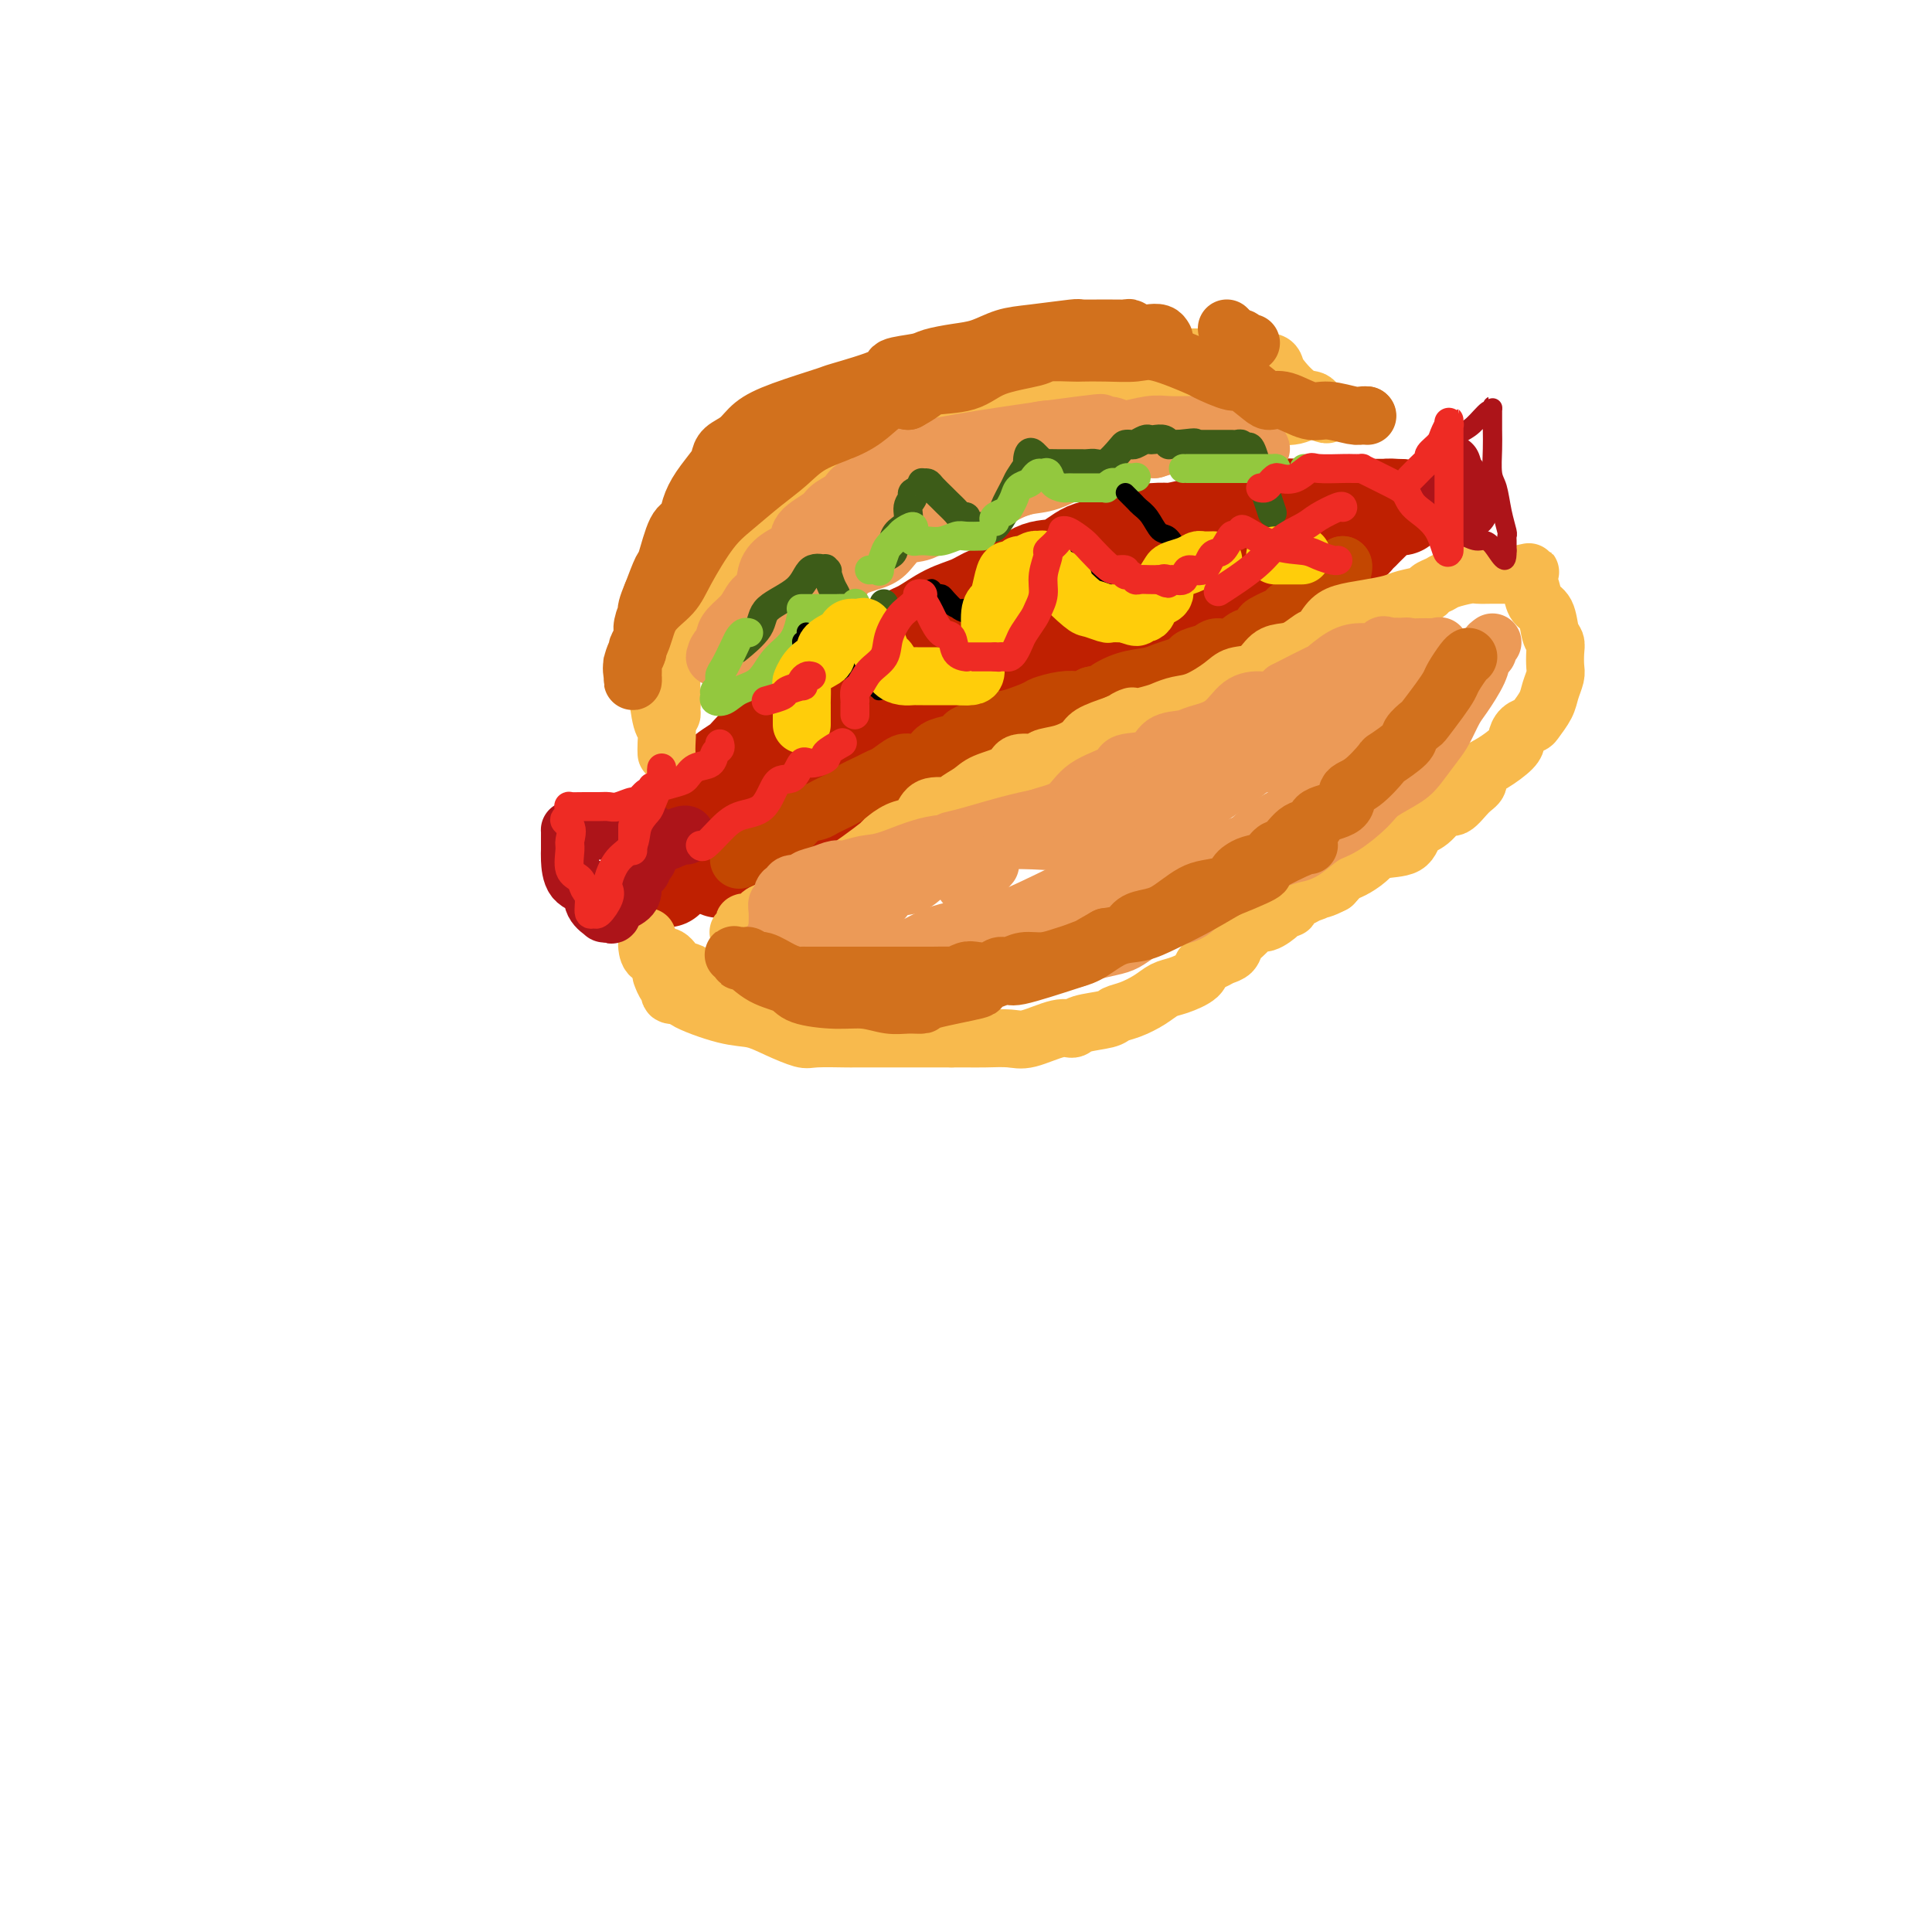 <svg viewBox='0 0 400 400' version='1.1' xmlns='http://www.w3.org/2000/svg' xmlns:xlink='http://www.w3.org/1999/xlink'><g fill='none' stroke='rgb(191,32,1)' stroke-width='20' stroke-linecap='round' stroke-linejoin='round'><path d='M138,182c0.001,-0.298 0.002,-0.596 0,-1c-0.002,-0.404 -0.008,-0.915 0,-1c0.008,-0.085 0.030,0.254 0,0c-0.030,-0.254 -0.112,-1.101 0,-2c0.112,-0.899 0.417,-1.849 1,-3c0.583,-1.151 1.442,-2.503 2,-3c0.558,-0.497 0.814,-0.139 1,-1c0.186,-0.861 0.301,-2.941 1,-4c0.699,-1.059 1.982,-1.097 3,-2c1.018,-0.903 1.772,-2.671 3,-4c1.228,-1.329 2.929,-2.221 4,-3c1.071,-0.779 1.514,-1.447 3,-3c1.486,-1.553 4.017,-3.991 5,-5c0.983,-1.009 0.417,-0.590 1,-1c0.583,-0.410 2.316,-1.651 4,-3c1.684,-1.349 3.320,-2.808 5,-4c1.680,-1.192 3.403,-2.119 5,-3c1.597,-0.881 3.067,-1.716 5,-3c1.933,-1.284 4.329,-3.016 6,-4c1.671,-0.984 2.616,-1.221 4,-2c1.384,-0.779 3.205,-2.101 5,-3c1.795,-0.899 3.564,-1.377 5,-2c1.436,-0.623 2.540,-1.393 4,-2c1.460,-0.607 3.278,-1.051 5,-2c1.722,-0.949 3.349,-2.405 5,-3c1.651,-0.595 3.326,-0.331 5,-1c1.674,-0.669 3.346,-2.270 5,-3c1.654,-0.730 3.289,-0.587 5,-1c1.711,-0.413 3.499,-1.380 5,-2c1.501,-0.620 2.715,-0.891 4,-1c1.285,-0.109 2.643,-0.054 4,0'/><path d='M243,110c5.447,-1.416 5.063,-0.958 6,-1c0.937,-0.042 3.193,-0.586 5,-1c1.807,-0.414 3.163,-0.699 4,-1c0.837,-0.301 1.155,-0.616 2,-1c0.845,-0.384 2.217,-0.835 4,-1c1.783,-0.165 3.977,-0.044 6,0c2.023,0.044 3.876,0.012 6,0c2.124,-0.012 4.521,-0.003 6,0c1.479,0.003 2.041,0.001 3,0c0.959,-0.001 2.317,-0.001 3,0c0.683,0.001 0.692,0.003 1,0c0.308,-0.003 0.914,-0.009 1,0c0.086,0.009 -0.349,0.035 -1,0c-0.651,-0.035 -1.519,-0.129 -2,0c-0.481,0.129 -0.577,0.482 -1,1c-0.423,0.518 -1.174,1.200 -2,2c-0.826,0.800 -1.727,1.716 -2,2c-0.273,0.284 0.082,-0.065 0,0c-0.082,0.065 -0.600,0.544 -1,1c-0.400,0.456 -0.683,0.890 -1,1c-0.317,0.110 -0.669,-0.104 -1,0c-0.331,0.104 -0.641,0.525 -1,1c-0.359,0.475 -0.767,1.002 -1,1c-0.233,-0.002 -0.292,-0.534 -1,0c-0.708,0.534 -2.066,2.133 -3,3c-0.934,0.867 -1.444,1.003 -2,1c-0.556,-0.003 -1.159,-0.144 -2,0c-0.841,0.144 -1.921,0.572 -3,1'/><path d='M266,119c-3.735,2.798 -2.073,2.792 -2,3c0.073,0.208 -1.445,0.629 -3,1c-1.555,0.371 -3.148,0.692 -4,1c-0.852,0.308 -0.963,0.603 -2,1c-1.037,0.397 -2.998,0.894 -4,1c-1.002,0.106 -1.043,-0.180 -2,0c-0.957,0.180 -2.831,0.827 -4,1c-1.169,0.173 -1.633,-0.126 -2,0c-0.367,0.126 -0.635,0.678 -1,1c-0.365,0.322 -0.825,0.415 -2,1c-1.175,0.585 -3.063,1.662 -4,2c-0.937,0.338 -0.923,-0.063 -2,0c-1.077,0.063 -3.243,0.591 -5,1c-1.757,0.409 -3.103,0.700 -4,1c-0.897,0.300 -1.344,0.610 -2,1c-0.656,0.390 -1.522,0.859 -2,1c-0.478,0.141 -0.568,-0.048 -1,0c-0.432,0.048 -1.207,0.332 -2,1c-0.793,0.668 -1.603,1.721 -2,2c-0.397,0.279 -0.382,-0.217 -1,0c-0.618,0.217 -1.871,1.147 -3,2c-1.129,0.853 -2.136,1.629 -3,2c-0.864,0.371 -1.586,0.336 -3,1c-1.414,0.664 -3.520,2.026 -5,3c-1.480,0.974 -2.335,1.561 -3,2c-0.665,0.439 -1.140,0.732 -2,1c-0.860,0.268 -2.106,0.511 -3,1c-0.894,0.489 -1.435,1.224 -2,2c-0.565,0.776 -1.152,1.594 -2,2c-0.848,0.406 -1.957,0.402 -3,1c-1.043,0.598 -2.022,1.799 -3,3'/><path d='M183,158c-5.737,3.316 -2.581,0.607 -2,0c0.581,-0.607 -1.415,0.888 -3,2c-1.585,1.112 -2.761,1.842 -3,2c-0.239,0.158 0.459,-0.256 0,0c-0.459,0.256 -2.075,1.181 -3,2c-0.925,0.819 -1.157,1.533 -2,2c-0.843,0.467 -2.295,0.688 -3,1c-0.705,0.312 -0.662,0.713 -1,1c-0.338,0.287 -1.057,0.458 -2,1c-0.943,0.542 -2.109,1.456 -3,2c-0.891,0.544 -1.508,0.719 -2,1c-0.492,0.281 -0.860,0.668 -1,1c-0.140,0.332 -0.051,0.610 0,1c0.051,0.390 0.063,0.893 0,1c-0.063,0.107 -0.202,-0.183 -1,0c-0.798,0.183 -2.255,0.840 -3,1c-0.745,0.160 -0.778,-0.178 -1,0c-0.222,0.178 -0.634,0.871 -1,1c-0.366,0.129 -0.686,-0.305 -1,0c-0.314,0.305 -0.620,1.350 -1,2c-0.380,0.650 -0.833,0.906 -1,1c-0.167,0.094 -0.048,0.027 0,0c0.048,-0.027 0.024,-0.013 0,0'/></g>
<g fill='none' stroke='rgb(195,71,1)' stroke-width='12' stroke-linecap='round' stroke-linejoin='round'><path d='M153,178c0.103,-0.265 0.206,-0.529 1,-1c0.794,-0.471 2.279,-1.147 4,-2c1.721,-0.853 3.677,-1.882 5,-3c1.323,-1.118 2.011,-2.326 3,-3c0.989,-0.674 2.278,-0.814 3,-1c0.722,-0.186 0.875,-0.417 2,-1c1.125,-0.583 3.220,-1.517 4,-2c0.780,-0.483 0.243,-0.515 1,-1c0.757,-0.485 2.806,-1.422 4,-2c1.194,-0.578 1.531,-0.798 2,-1c0.469,-0.202 1.069,-0.387 2,-1c0.931,-0.613 2.192,-1.656 3,-2c0.808,-0.344 1.162,0.010 2,0c0.838,-0.010 2.160,-0.384 3,-1c0.840,-0.616 1.197,-1.473 2,-2c0.803,-0.527 2.053,-0.724 3,-1c0.947,-0.276 1.590,-0.633 2,-1c0.410,-0.367 0.587,-0.746 1,-1c0.413,-0.254 1.064,-0.382 2,-1c0.936,-0.618 2.158,-1.724 3,-2c0.842,-0.276 1.304,0.280 3,0c1.696,-0.280 4.625,-1.395 6,-2c1.375,-0.605 1.197,-0.701 2,-1c0.803,-0.299 2.586,-0.802 4,-1c1.414,-0.198 2.458,-0.092 3,0c0.542,0.092 0.584,0.169 1,0c0.416,-0.169 1.208,-0.585 2,-1'/><path d='M226,144c3.757,-0.891 2.648,-0.620 3,-1c0.352,-0.380 2.164,-1.411 4,-2c1.836,-0.589 3.694,-0.735 5,-1c1.306,-0.265 2.059,-0.648 3,-1c0.941,-0.352 2.072,-0.673 3,-1c0.928,-0.327 1.655,-0.660 2,-1c0.345,-0.340 0.308,-0.688 1,-1c0.692,-0.312 2.111,-0.590 3,-1c0.889,-0.410 1.246,-0.954 2,-1c0.754,-0.046 1.903,0.405 3,0c1.097,-0.405 2.142,-1.667 3,-2c0.858,-0.333 1.529,0.262 2,0c0.471,-0.262 0.741,-1.381 1,-2c0.259,-0.619 0.507,-0.738 1,-1c0.493,-0.262 1.231,-0.666 2,-1c0.769,-0.334 1.568,-0.597 2,-1c0.432,-0.403 0.497,-0.947 1,-1c0.503,-0.053 1.444,0.385 2,0c0.556,-0.385 0.725,-1.593 1,-2c0.275,-0.407 0.655,-0.011 1,0c0.345,0.011 0.656,-0.361 1,-1c0.344,-0.639 0.723,-1.543 1,-2c0.277,-0.457 0.452,-0.466 1,-1c0.548,-0.534 1.467,-1.593 2,-2c0.533,-0.407 0.679,-0.161 1,0c0.321,0.161 0.817,0.236 1,0c0.183,-0.236 0.052,-0.782 0,-1c-0.052,-0.218 -0.026,-0.109 0,0'/><path d='M278,117c0.000,0.000 0.100,0.100 0.1,0.1'/></g>
<g fill='none' stroke='rgb(248,186,77)' stroke-width='12' stroke-linecap='round' stroke-linejoin='round'><path d='M153,195c-0.008,-0.304 -0.017,-0.607 0,-1c0.017,-0.393 0.059,-0.875 0,-1c-0.059,-0.125 -0.219,0.107 0,0c0.219,-0.107 0.816,-0.553 1,-1c0.184,-0.447 -0.044,-0.895 0,-1c0.044,-0.105 0.359,0.134 1,0c0.641,-0.134 1.609,-0.641 2,-1c0.391,-0.359 0.205,-0.572 1,-1c0.795,-0.428 2.570,-1.072 4,-2c1.430,-0.928 2.513,-2.140 4,-3c1.487,-0.860 3.377,-1.367 5,-2c1.623,-0.633 2.980,-1.392 4,-2c1.020,-0.608 1.705,-1.065 3,-2c1.295,-0.935 3.201,-2.347 4,-3c0.799,-0.653 0.491,-0.547 1,-1c0.509,-0.453 1.836,-1.466 3,-2c1.164,-0.534 2.166,-0.590 3,-1c0.834,-0.410 1.501,-1.173 2,-2c0.499,-0.827 0.830,-1.716 2,-2c1.170,-0.284 3.179,0.038 4,0c0.821,-0.038 0.454,-0.435 1,-1c0.546,-0.565 2.003,-1.299 3,-2c0.997,-0.701 1.532,-1.368 3,-2c1.468,-0.632 3.869,-1.229 5,-2c1.131,-0.771 0.993,-1.715 2,-2c1.007,-0.285 3.160,0.089 4,0c0.840,-0.089 0.369,-0.643 1,-1c0.631,-0.357 2.365,-0.518 4,-1c1.635,-0.482 3.171,-1.283 4,-2c0.829,-0.717 0.951,-1.348 2,-2c1.049,-0.652 3.024,-1.326 5,-2'/><path d='M231,150c6.067,-2.808 2.235,-1.328 2,-1c-0.235,0.328 3.127,-0.496 5,-1c1.873,-0.504 2.257,-0.689 3,-1c0.743,-0.311 1.844,-0.750 3,-1c1.156,-0.250 2.367,-0.312 4,-1c1.633,-0.688 3.686,-2.002 5,-3c1.314,-0.998 1.887,-1.681 3,-2c1.113,-0.319 2.764,-0.276 4,-1c1.236,-0.724 2.057,-2.216 3,-3c0.943,-0.784 2.010,-0.861 3,-1c0.990,-0.139 1.905,-0.342 3,-1c1.095,-0.658 2.371,-1.773 3,-2c0.629,-0.227 0.613,0.434 1,0c0.387,-0.434 1.179,-1.961 2,-3c0.821,-1.039 1.670,-1.588 3,-2c1.330,-0.412 3.139,-0.688 5,-1c1.861,-0.312 3.773,-0.661 5,-1c1.227,-0.339 1.769,-0.668 3,-1c1.231,-0.332 3.153,-0.667 4,-1c0.847,-0.333 0.621,-0.664 1,-1c0.379,-0.336 1.364,-0.679 2,-1c0.636,-0.321 0.923,-0.622 2,-1c1.077,-0.378 2.943,-0.833 4,-1c1.057,-0.167 1.305,-0.045 2,0c0.695,0.045 1.836,0.012 3,0c1.164,-0.012 2.352,-0.003 3,0c0.648,0.003 0.757,0.001 1,0c0.243,-0.001 0.622,-0.000 1,0'/><path d='M314,119c5.539,-1.201 1.386,-0.202 0,0c-1.386,0.202 -0.004,-0.391 1,0c1.004,0.391 1.632,1.768 2,3c0.368,1.232 0.477,2.321 1,3c0.523,0.679 1.460,0.948 2,2c0.540,1.052 0.681,2.886 1,4c0.319,1.114 0.814,1.509 1,2c0.186,0.491 0.062,1.079 0,2c-0.062,0.921 -0.062,2.177 0,3c0.062,0.823 0.186,1.215 0,2c-0.186,0.785 -0.683,1.964 -1,3c-0.317,1.036 -0.453,1.930 -1,3c-0.547,1.070 -1.506,2.316 -2,3c-0.494,0.684 -0.522,0.806 -1,1c-0.478,0.194 -1.404,0.460 -2,1c-0.596,0.540 -0.862,1.352 -1,2c-0.138,0.648 -0.147,1.130 -1,2c-0.853,0.870 -2.550,2.126 -4,3c-1.450,0.874 -2.653,1.366 -3,2c-0.347,0.634 0.161,1.409 0,2c-0.161,0.591 -0.992,0.996 -2,2c-1.008,1.004 -2.192,2.605 -3,3c-0.808,0.395 -1.238,-0.418 -2,0c-0.762,0.418 -1.855,2.065 -3,3c-1.145,0.935 -2.341,1.158 -3,2c-0.659,0.842 -0.781,2.305 -2,3c-1.219,0.695 -3.534,0.623 -5,1c-1.466,0.377 -2.084,1.204 -3,2c-0.916,0.796 -2.131,1.560 -3,2c-0.869,0.440 -1.391,0.554 -2,1c-0.609,0.446 -1.304,1.223 -2,2'/><path d='M276,183c-4.573,2.427 -3.506,0.495 -3,0c0.506,-0.495 0.452,0.446 0,1c-0.452,0.554 -1.301,0.723 -2,1c-0.699,0.277 -1.246,0.664 -2,1c-0.754,0.336 -1.714,0.620 -2,1c-0.286,0.380 0.103,0.857 0,1c-0.103,0.143 -0.699,-0.047 -1,0c-0.301,0.047 -0.308,0.330 -1,1c-0.692,0.670 -2.068,1.727 -3,2c-0.932,0.273 -1.419,-0.239 -2,0c-0.581,0.239 -1.258,1.230 -2,2c-0.742,0.770 -1.551,1.319 -2,2c-0.449,0.681 -0.537,1.495 -1,2c-0.463,0.505 -1.299,0.703 -2,1c-0.701,0.297 -1.265,0.695 -2,1c-0.735,0.305 -1.641,0.518 -2,1c-0.359,0.482 -0.171,1.232 -1,2c-0.829,0.768 -2.674,1.554 -4,2c-1.326,0.446 -2.134,0.553 -3,1c-0.866,0.447 -1.790,1.233 -3,2c-1.210,0.767 -2.704,1.516 -4,2c-1.296,0.484 -2.392,0.702 -3,1c-0.608,0.298 -0.729,0.676 -2,1c-1.271,0.324 -3.693,0.595 -5,1c-1.307,0.405 -1.500,0.946 -2,1c-0.500,0.054 -1.306,-0.378 -3,0c-1.694,0.378 -4.277,1.565 -6,2c-1.723,0.435 -2.585,0.117 -4,0c-1.415,-0.117 -3.381,-0.031 -5,0c-1.619,0.031 -2.891,0.009 -4,0c-1.109,-0.009 -2.054,-0.004 -3,0'/><path d='M197,215c-3.729,0.000 -5.050,0.000 -6,0c-0.950,-0.000 -1.529,-0.000 -3,0c-1.471,0.000 -3.834,0.002 -6,0c-2.166,-0.002 -4.136,-0.006 -5,0c-0.864,0.006 -0.621,0.023 -2,0c-1.379,-0.023 -4.380,-0.084 -6,0c-1.620,0.084 -1.859,0.314 -3,0c-1.141,-0.314 -3.185,-1.170 -5,-2c-1.815,-0.830 -3.402,-1.633 -5,-2c-1.598,-0.367 -3.208,-0.298 -6,-1c-2.792,-0.702 -6.765,-2.176 -8,-3c-1.235,-0.824 0.268,-0.999 0,-1c-0.268,-0.001 -2.307,0.171 -3,0c-0.693,-0.171 -0.042,-0.685 0,-1c0.042,-0.315 -0.527,-0.431 -1,-1c-0.473,-0.569 -0.849,-1.591 -1,-2c-0.151,-0.409 -0.075,-0.204 0,0'/><path d='M138,156c-0.022,-0.519 -0.044,-1.037 0,-2c0.044,-0.963 0.156,-2.370 0,-3c-0.156,-0.630 -0.578,-0.484 -1,-2c-0.422,-1.516 -0.842,-4.693 -1,-7c-0.158,-2.307 -0.054,-3.744 0,-5c0.054,-1.256 0.059,-2.331 0,-3c-0.059,-0.669 -0.181,-0.931 0,-2c0.181,-1.069 0.663,-2.943 1,-4c0.337,-1.057 0.527,-1.297 1,-2c0.473,-0.703 1.230,-1.869 2,-3c0.770,-1.131 1.555,-2.226 2,-3c0.445,-0.774 0.550,-1.225 1,-2c0.450,-0.775 1.246,-1.874 2,-3c0.754,-1.126 1.467,-2.280 2,-3c0.533,-0.720 0.887,-1.007 2,-2c1.113,-0.993 2.986,-2.692 4,-4c1.014,-1.308 1.170,-2.226 2,-3c0.830,-0.774 2.335,-1.405 3,-2c0.665,-0.595 0.490,-1.156 1,-2c0.510,-0.844 1.706,-1.973 3,-3c1.294,-1.027 2.685,-1.952 4,-3c1.315,-1.048 2.554,-2.220 4,-3c1.446,-0.780 3.100,-1.168 4,-2c0.900,-0.832 1.045,-2.110 2,-3c0.955,-0.890 2.719,-1.394 4,-2c1.281,-0.606 2.080,-1.316 3,-2c0.920,-0.684 1.960,-1.342 3,-2'/><path d='M186,79c5.091,-3.188 5.820,-2.658 7,-3c1.180,-0.342 2.812,-1.556 4,-2c1.188,-0.444 1.934,-0.119 3,0c1.066,0.119 2.452,0.032 4,0c1.548,-0.032 3.256,-0.009 5,0c1.744,0.009 3.523,0.002 5,0c1.477,-0.002 2.652,-0.001 4,0c1.348,0.001 2.870,0.000 4,0c1.130,-0.000 1.867,-0.000 3,0c1.133,0.000 2.662,0.000 4,0c1.338,-0.000 2.486,0.000 3,0c0.514,-0.000 0.396,-0.000 2,0c1.604,0.000 4.931,0.000 7,0c2.069,-0.000 2.881,-0.001 4,0c1.119,0.001 2.547,0.004 4,0c1.453,-0.004 2.932,-0.016 4,0c1.068,0.016 1.726,0.060 3,0c1.274,-0.060 3.165,-0.223 4,0c0.835,0.223 0.614,0.831 1,1c0.386,0.169 1.378,-0.100 2,0c0.622,0.100 0.874,0.570 1,1c0.126,0.430 0.127,0.819 1,2c0.873,1.181 2.616,3.154 4,4c1.384,0.846 2.407,0.567 3,1c0.593,0.433 0.757,1.580 1,2c0.243,0.420 0.565,0.113 1,0c0.435,-0.113 0.981,-0.032 1,0c0.019,0.032 -0.491,0.016 -1,0'/><path d='M274,85c1.884,1.641 -0.404,0.244 -2,0c-1.596,-0.244 -2.498,0.667 -4,1c-1.502,0.333 -3.604,0.089 -5,0c-1.396,-0.089 -2.085,-0.024 -3,0c-0.915,0.024 -2.057,0.006 -3,0c-0.943,-0.006 -1.686,-0.002 -2,0c-0.314,0.002 -0.198,0.000 -1,0c-0.802,-0.000 -2.523,-0.000 -4,0c-1.477,0.000 -2.711,0.000 -4,0c-1.289,-0.000 -2.635,-0.000 -4,0c-1.365,0.000 -2.750,0.000 -4,0c-1.250,-0.000 -2.365,0.000 -4,0c-1.635,-0.000 -3.790,-0.000 -5,0c-1.210,0.000 -1.475,0.000 -2,0c-0.525,-0.000 -1.311,-0.000 -2,0c-0.689,0.000 -1.282,0.000 -2,0c-0.718,-0.000 -1.560,-0.001 -3,0c-1.440,0.001 -3.476,0.003 -5,0c-1.524,-0.003 -2.535,-0.013 -4,0c-1.465,0.013 -3.384,0.048 -5,0c-1.616,-0.048 -2.929,-0.180 -4,0c-1.071,0.180 -1.901,0.671 -3,1c-1.099,0.329 -2.465,0.495 -4,1c-1.535,0.505 -3.237,1.347 -4,2c-0.763,0.653 -0.588,1.116 -2,2c-1.412,0.884 -4.412,2.190 -6,3c-1.588,0.810 -1.766,1.124 -3,2c-1.234,0.876 -3.525,2.313 -5,3c-1.475,0.687 -2.136,0.625 -3,1c-0.864,0.375 -1.932,1.188 -3,2'/><path d='M169,103c-5.623,3.070 -3.181,2.244 -3,2c0.181,-0.244 -1.897,0.093 -3,1c-1.103,0.907 -1.229,2.383 -2,3c-0.771,0.617 -2.185,0.374 -3,1c-0.815,0.626 -1.029,2.121 -2,3c-0.971,0.879 -2.698,1.143 -4,2c-1.302,0.857 -2.180,2.308 -3,3c-0.820,0.692 -1.583,0.623 -2,1c-0.417,0.377 -0.488,1.198 -1,2c-0.512,0.802 -1.465,1.586 -2,2c-0.535,0.414 -0.651,0.457 -1,1c-0.349,0.543 -0.931,1.584 -1,2c-0.069,0.416 0.375,0.206 0,1c-0.375,0.794 -1.568,2.591 -2,4c-0.432,1.409 -0.102,2.429 0,3c0.102,0.571 -0.025,0.692 0,1c0.025,0.308 0.203,0.804 0,1c-0.203,0.196 -0.786,0.094 -1,0c-0.214,-0.094 -0.057,-0.179 0,0c0.057,0.179 0.015,0.622 0,1c-0.015,0.378 -0.004,0.693 0,1c0.004,0.307 0.001,0.608 0,1c-0.001,0.392 -0.000,0.875 0,1c0.000,0.125 0.000,-0.108 0,0c-0.000,0.108 -0.000,0.558 0,1c0.000,0.442 0.000,0.875 0,1c-0.000,0.125 -0.000,-0.059 0,0c0.000,0.059 0.000,0.362 0,1c-0.000,0.638 -0.000,1.611 0,2c0.000,0.389 0.000,0.195 0,0'/><path d='M139,145c-0.769,3.581 -0.192,1.534 0,1c0.192,-0.534 0.000,0.444 0,1c0.000,0.556 0.192,0.688 0,1c-0.192,0.312 -0.769,0.803 -1,1c-0.231,0.197 -0.115,0.098 0,0'/><path d='M134,194c0.009,0.374 0.019,0.748 0,1c-0.019,0.252 -0.066,0.382 0,1c0.066,0.618 0.245,1.723 1,2c0.755,0.277 2.087,-0.273 3,0c0.913,0.273 1.407,1.369 2,2c0.593,0.631 1.283,0.796 2,1c0.717,0.204 1.460,0.446 2,1c0.540,0.554 0.876,1.418 1,2c0.124,0.582 0.035,0.880 0,1c-0.035,0.120 -0.018,0.060 0,0'/></g>
<g fill='none' stroke='rgb(236,154,87)' stroke-width='12' stroke-linecap='round' stroke-linejoin='round'><path d='M232,89c-0.737,-0.456 -1.474,-0.913 -3,-1c-1.526,-0.087 -3.842,0.195 -3,0c0.842,-0.195 4.842,-0.868 -2,0c-6.842,0.868 -24.527,3.278 -32,5c-7.473,1.722 -4.736,2.757 -4,3c0.736,0.243 -0.531,-0.304 -2,0c-1.469,0.304 -3.141,1.460 -4,2c-0.859,0.540 -0.906,0.462 -1,1c-0.094,0.538 -0.235,1.690 -1,2c-0.765,0.310 -2.153,-0.224 -3,0c-0.847,0.224 -1.153,1.204 -2,2c-0.847,0.796 -2.235,1.406 -3,2c-0.765,0.594 -0.905,1.172 -2,2c-1.095,0.828 -3.143,1.906 -4,3c-0.857,1.094 -0.523,2.203 -1,3c-0.477,0.797 -1.765,1.280 -3,2c-1.235,0.720 -2.418,1.677 -3,3c-0.582,1.323 -0.562,3.013 -1,4c-0.438,0.987 -1.333,1.273 -2,2c-0.667,0.727 -1.107,1.896 -2,3c-0.893,1.104 -2.241,2.143 -3,3c-0.759,0.857 -0.931,1.530 -1,2c-0.069,0.470 -0.034,0.735 0,1'/><path d='M150,133c-2.722,3.740 -1.526,1.588 -1,1c0.526,-0.588 0.383,0.386 0,1c-0.383,0.614 -1.004,0.868 -1,1c0.004,0.132 0.635,0.144 1,0c0.365,-0.144 0.465,-0.442 2,-1c1.535,-0.558 4.506,-1.374 7,-3c2.494,-1.626 4.513,-4.060 6,-5c1.487,-0.940 2.442,-0.386 4,-1c1.558,-0.614 3.718,-2.396 5,-4c1.282,-1.604 1.686,-3.030 3,-4c1.314,-0.970 3.539,-1.484 5,-2c1.461,-0.516 2.159,-1.034 3,-2c0.841,-0.966 1.826,-2.381 3,-3c1.174,-0.619 2.537,-0.441 4,-1c1.463,-0.559 3.027,-1.854 5,-3c1.973,-1.146 4.357,-2.142 6,-3c1.643,-0.858 2.547,-1.577 4,-2c1.453,-0.423 3.456,-0.548 5,-1c1.544,-0.452 2.629,-1.231 4,-2c1.371,-0.769 3.028,-1.529 4,-2c0.972,-0.471 1.258,-0.652 2,-1c0.742,-0.348 1.939,-0.864 3,-1c1.061,-0.136 1.985,0.108 3,0c1.015,-0.108 2.119,-0.568 3,-1c0.881,-0.432 1.537,-0.838 3,-1c1.463,-0.162 3.731,-0.081 6,0'/><path d='M239,93c5.505,-1.616 2.768,-1.155 4,-1c1.232,0.155 6.431,0.003 9,0c2.569,-0.003 2.506,0.143 3,0c0.494,-0.143 1.546,-0.574 2,-1c0.454,-0.426 0.311,-0.848 0,-1c-0.311,-0.152 -0.790,-0.034 -1,0c-0.210,0.034 -0.150,-0.017 -1,0c-0.850,0.017 -2.610,0.101 -4,0c-1.390,-0.101 -2.412,-0.385 -4,0c-1.588,0.385 -3.743,1.441 -6,2c-2.257,0.559 -4.615,0.620 -7,1c-2.385,0.380 -4.797,1.077 -7,2c-2.203,0.923 -4.196,2.070 -6,3c-1.804,0.930 -3.420,1.642 -5,2c-1.580,0.358 -3.124,0.361 -5,1c-1.876,0.639 -4.084,1.913 -6,3c-1.916,1.087 -3.542,1.986 -7,3c-3.458,1.014 -8.750,2.141 -12,3c-3.250,0.859 -4.458,1.448 -6,2c-1.542,0.552 -3.418,1.066 -5,2c-1.582,0.934 -2.869,2.289 -4,3c-1.131,0.711 -2.107,0.778 -3,1c-0.893,0.222 -1.702,0.598 -2,1c-0.298,0.402 -0.085,0.829 0,1c0.085,0.171 0.043,0.085 0,0'/><path d='M162,191c-0.224,-0.000 -0.447,-0.001 0,0c0.447,0.001 1.565,0.002 2,0c0.435,-0.002 0.187,-0.007 1,0c0.813,0.007 2.686,0.025 4,0c1.314,-0.025 2.069,-0.095 3,0c0.931,0.095 2.037,0.354 3,0c0.963,-0.354 1.783,-1.322 3,-2c1.217,-0.678 2.830,-1.067 4,-2c1.170,-0.933 1.898,-2.409 3,-3c1.102,-0.591 2.578,-0.297 4,-1c1.422,-0.703 2.790,-2.405 4,-3c1.210,-0.595 2.261,-0.085 3,0c0.739,0.085 1.165,-0.257 2,-1c0.835,-0.743 2.079,-1.888 4,-3c1.921,-1.112 4.520,-2.191 6,-3c1.480,-0.809 1.840,-1.347 3,-2c1.160,-0.653 3.119,-1.422 5,-2c1.881,-0.578 3.684,-0.965 5,-2c1.316,-1.035 2.147,-2.719 4,-4c1.853,-1.281 4.730,-2.161 6,-3c1.270,-0.839 0.932,-1.639 2,-2c1.068,-0.361 3.542,-0.283 5,-1c1.458,-0.717 1.901,-2.231 3,-3c1.099,-0.769 2.853,-0.795 4,-1c1.147,-0.205 1.686,-0.589 3,-1c1.314,-0.411 3.402,-0.848 5,-2c1.598,-1.152 2.707,-3.020 4,-4c1.293,-0.980 2.771,-1.071 4,-1c1.229,0.071 2.208,0.306 3,0c0.792,-0.306 1.396,-1.153 2,-2'/><path d='M266,143c14.594,-7.535 5.579,-2.373 3,-1c-2.579,1.373 1.277,-1.043 3,-2c1.723,-0.957 1.312,-0.456 2,-1c0.688,-0.544 2.474,-2.135 4,-3c1.526,-0.865 2.791,-1.004 4,-1c1.209,0.004 2.362,0.151 3,0c0.638,-0.151 0.761,-0.601 1,-1c0.239,-0.399 0.595,-0.748 1,0c0.405,0.748 0.858,2.592 1,4c0.142,1.408 -0.029,2.379 0,4c0.029,1.621 0.258,3.892 0,6c-0.258,2.108 -1.002,4.053 -2,5c-0.998,0.947 -2.251,0.897 -4,3c-1.749,2.103 -3.993,6.358 -5,8c-1.007,1.642 -0.778,0.669 -2,2c-1.222,1.331 -3.894,4.964 -6,7c-2.106,2.036 -3.646,2.473 -5,3c-1.354,0.527 -2.523,1.142 -4,2c-1.477,0.858 -3.262,1.958 -5,3c-1.738,1.042 -3.430,2.025 -5,3c-1.570,0.975 -3.018,1.943 -5,3c-1.982,1.057 -4.499,2.202 -7,3c-2.501,0.798 -4.985,1.250 -7,2c-2.015,0.750 -3.561,1.799 -7,3c-3.439,1.201 -8.772,2.554 -11,3c-2.228,0.446 -1.351,-0.015 -3,0c-1.649,0.015 -5.825,0.508 -10,1'/><path d='M200,199c-7.003,1.392 -5.512,0.373 -6,0c-0.488,-0.373 -2.956,-0.099 -5,0c-2.044,0.099 -3.666,0.022 -5,0c-1.334,-0.022 -2.381,0.009 -4,0c-1.619,-0.009 -3.810,-0.059 -6,0c-2.190,0.059 -4.378,0.226 -6,0c-1.622,-0.226 -2.677,-0.845 -4,-1c-1.323,-0.155 -2.913,0.155 -4,0c-1.087,-0.155 -1.671,-0.774 -2,-1c-0.329,-0.226 -0.402,-0.058 1,0c1.402,0.058 4.281,0.006 6,0c1.719,-0.006 2.279,0.035 4,0c1.721,-0.035 4.602,-0.144 8,0c3.398,0.144 7.314,0.542 11,0c3.686,-0.542 7.141,-2.025 10,-3c2.859,-0.975 5.120,-1.441 9,-3c3.880,-1.559 9.377,-4.210 13,-6c3.623,-1.790 5.370,-2.719 8,-4c2.630,-1.281 6.143,-2.915 9,-5c2.857,-2.085 5.058,-4.622 8,-7c2.942,-2.378 6.625,-4.599 10,-7c3.375,-2.401 6.443,-4.983 9,-7c2.557,-2.017 4.603,-3.468 6,-5c1.397,-1.532 2.145,-3.143 3,-4c0.855,-0.857 1.816,-0.959 2,-1c0.184,-0.041 -0.408,-0.020 -1,0'/><path d='M274,145c5.308,-3.951 0.078,1.672 -3,4c-3.078,2.328 -4.005,1.361 -6,2c-1.995,0.639 -5.058,2.886 -9,5c-3.942,2.114 -8.763,4.097 -14,6c-5.237,1.903 -10.889,3.725 -16,5c-5.111,1.275 -9.682,2.002 -14,3c-4.318,0.998 -8.384,2.268 -11,3c-2.616,0.732 -3.783,0.928 -4,1c-0.217,0.072 0.515,0.022 1,0c0.485,-0.022 0.725,-0.014 2,0c1.275,0.014 3.587,0.035 6,0c2.413,-0.035 4.927,-0.127 8,0c3.073,0.127 6.705,0.473 10,0c3.295,-0.473 6.253,-1.764 9,-3c2.747,-1.236 5.282,-2.416 8,-4c2.718,-1.584 5.619,-3.570 8,-5c2.381,-1.430 4.243,-2.303 6,-4c1.757,-1.697 3.409,-4.217 5,-6c1.591,-1.783 3.121,-2.828 5,-4c1.879,-1.172 4.106,-2.471 6,-4c1.894,-1.529 3.456,-3.289 5,-4c1.544,-0.711 3.071,-0.373 4,-1c0.929,-0.627 1.259,-2.220 2,-3c0.741,-0.780 1.892,-0.749 3,-1c1.108,-0.251 2.174,-0.786 3,-1c0.826,-0.214 1.413,-0.107 2,0'/><path d='M290,134c1.599,-0.309 1.595,-0.082 2,0c0.405,0.082 1.219,0.020 2,0c0.781,-0.020 1.530,0.003 2,0c0.470,-0.003 0.661,-0.030 1,0c0.339,0.030 0.824,0.117 1,0c0.176,-0.117 0.042,-0.439 0,0c-0.042,0.439 0.008,1.640 0,2c-0.008,0.360 -0.075,-0.120 0,0c0.075,0.120 0.293,0.839 0,2c-0.293,1.161 -1.097,2.765 -2,4c-0.903,1.235 -1.906,2.100 -3,3c-1.094,0.900 -2.280,1.835 -4,3c-1.720,1.165 -3.973,2.561 -7,4c-3.027,1.439 -6.829,2.921 -9,4c-2.171,1.079 -2.711,1.753 -4,2c-1.289,0.247 -3.326,0.066 -4,0c-0.674,-0.066 0.015,-0.018 0,0c-0.015,0.018 -0.735,0.005 -1,0c-0.265,-0.005 -0.076,-0.001 0,0c0.076,0.001 0.038,0.001 0,0'/><path d='M224,89c-1.364,0.033 -2.728,0.067 -4,0c-1.272,-0.067 -2.451,-0.234 -4,0c-1.549,0.234 -3.467,0.868 -5,2c-1.533,1.132 -2.683,2.761 -4,4c-1.317,1.239 -2.803,2.087 -4,3c-1.197,0.913 -2.106,1.892 -3,3c-0.894,1.108 -1.774,2.345 -2,3c-0.226,0.655 0.200,0.729 0,1c-0.200,0.271 -1.028,0.738 -1,1c0.028,0.262 0.913,0.320 1,0c0.087,-0.320 -0.622,-1.017 0,-2c0.622,-0.983 2.576,-2.253 4,-3c1.424,-0.747 2.318,-0.972 4,-2c1.682,-1.028 4.153,-2.858 6,-4c1.847,-1.142 3.069,-1.597 5,-2c1.931,-0.403 4.572,-0.753 6,-1c1.428,-0.247 1.644,-0.392 3,-1c1.356,-0.608 3.851,-1.680 5,-2c1.149,-0.320 0.953,0.111 2,0c1.047,-0.111 3.339,-0.762 5,-1c1.661,-0.238 2.691,-0.061 4,0c1.309,0.061 2.897,0.005 4,0c1.103,-0.005 1.720,0.040 3,0c1.280,-0.040 3.221,-0.165 4,0c0.779,0.165 0.394,0.619 1,1c0.606,0.381 2.204,0.690 3,1c0.796,0.310 0.791,0.622 1,1c0.209,0.378 0.631,0.822 1,1c0.369,0.178 0.684,0.089 1,0'/><path d='M260,92c1.311,0.844 1.089,0.956 1,1c-0.089,0.044 -0.044,0.022 0,0'/><path d='M257,154c-0.221,0.164 -0.441,0.328 -2,1c-1.559,0.672 -4.456,1.851 -6,3c-1.544,1.149 -1.736,2.266 -3,3c-1.264,0.734 -3.602,1.083 -6,2c-2.398,0.917 -4.858,2.400 -7,3c-2.142,0.600 -3.965,0.316 -6,1c-2.035,0.684 -4.280,2.338 -7,3c-2.720,0.662 -5.913,0.334 -9,1c-3.087,0.666 -6.066,2.326 -9,3c-2.934,0.674 -5.821,0.362 -9,1c-3.179,0.638 -6.650,2.227 -9,3c-2.350,0.773 -3.579,0.732 -5,1c-1.421,0.268 -3.034,0.846 -4,1c-0.966,0.154 -1.285,-0.117 -2,0c-0.715,0.117 -1.826,0.623 -3,1c-1.174,0.377 -2.410,0.624 -3,1c-0.590,0.376 -0.535,0.879 -1,1c-0.465,0.121 -1.449,-0.141 -2,0c-0.551,0.141 -0.669,0.683 -1,1c-0.331,0.317 -0.873,0.407 -1,1c-0.127,0.593 0.163,1.689 0,2c-0.163,0.311 -0.780,-0.163 -1,0c-0.220,0.163 -0.044,0.964 0,2c0.044,1.036 -0.045,2.306 0,3c0.045,0.694 0.225,0.813 0,1c-0.225,0.187 -0.855,0.442 0,1c0.855,0.558 3.193,1.417 4,2c0.807,0.583 0.082,0.888 1,1c0.918,0.112 3.478,0.030 5,0c1.522,-0.030 2.006,-0.009 3,0c0.994,0.009 2.497,0.004 4,0'/><path d='M178,197c2.846,0.173 3.463,0.106 5,0c1.537,-0.106 3.996,-0.251 6,-1c2.004,-0.749 3.554,-2.101 7,-3c3.446,-0.899 8.788,-1.345 12,-2c3.212,-0.655 4.293,-1.519 6,-2c1.707,-0.481 4.041,-0.580 6,-1c1.959,-0.420 3.542,-1.163 5,-2c1.458,-0.837 2.790,-1.770 4,-2c1.210,-0.230 2.296,0.243 4,0c1.704,-0.243 4.025,-1.204 6,-2c1.975,-0.796 3.606,-1.429 5,-2c1.394,-0.571 2.553,-1.081 5,-2c2.447,-0.919 6.184,-2.248 8,-3c1.816,-0.752 1.712,-0.925 3,-2c1.288,-1.075 3.969,-3.050 6,-4c2.031,-0.950 3.413,-0.874 5,-2c1.587,-1.126 3.381,-3.452 5,-5c1.619,-1.548 3.065,-2.316 4,-3c0.935,-0.684 1.361,-1.282 2,-2c0.639,-0.718 1.492,-1.554 2,-2c0.508,-0.446 0.672,-0.501 1,-1c0.328,-0.499 0.820,-1.440 1,-2c0.180,-0.560 0.048,-0.738 0,-1c-0.048,-0.262 -0.013,-0.606 0,-1c0.013,-0.394 0.003,-0.837 0,-1c-0.003,-0.163 -0.001,-0.047 0,0c0.001,0.047 0.000,0.023 0,0'/><path d='M278,154c-1.845,-0.061 -3.689,-0.121 -5,0c-1.311,0.121 -2.087,0.424 -3,1c-0.913,0.576 -1.962,1.424 -3,2c-1.038,0.576 -2.065,0.880 -3,1c-0.935,0.120 -1.778,0.057 -3,0c-1.222,-0.057 -2.822,-0.108 -4,0c-1.178,0.108 -1.932,0.375 -3,1c-1.068,0.625 -2.448,1.607 -3,2c-0.552,0.393 -0.276,0.196 0,0'/><path d='M205,179c-0.344,0.409 -0.688,0.817 -1,1c-0.312,0.183 -0.592,0.140 -1,0c-0.408,-0.140 -0.944,-0.378 -1,0c-0.056,0.378 0.370,1.371 0,2c-0.370,0.629 -1.534,0.894 -2,1c-0.466,0.106 -0.233,0.053 0,0'/></g>
<g fill='none' stroke='rgb(61,92,24)' stroke-width='6' stroke-linecap='round' stroke-linejoin='round'><path d='M153,134c-0.436,0.355 -0.873,0.711 0,0c0.873,-0.711 3.054,-2.488 4,-4c0.946,-1.512 0.656,-2.758 2,-4c1.344,-1.242 4.321,-2.479 6,-4c1.679,-1.521 2.061,-3.326 3,-4c0.939,-0.674 2.437,-0.217 3,0c0.563,0.217 0.192,0.194 0,0c-0.192,-0.194 -0.205,-0.561 0,0c0.205,0.561 0.627,2.049 1,3c0.373,0.951 0.695,1.365 1,2c0.305,0.635 0.592,1.491 1,2c0.408,0.509 0.935,0.672 1,1c0.065,0.328 -0.334,0.820 0,1c0.334,0.180 1.399,0.048 2,0c0.601,-0.048 0.738,-0.013 1,0c0.262,0.013 0.647,0.003 1,0c0.353,-0.003 0.672,-0.001 1,0c0.328,0.001 0.664,0.000 1,0'/><path d='M181,127c2.177,1.375 1.119,0.312 1,0c-0.119,-0.312 0.700,0.126 1,0c0.300,-0.126 0.080,-0.817 0,-1c-0.080,-0.183 -0.022,0.143 0,0c0.022,-0.143 0.006,-0.755 0,-1c-0.006,-0.245 -0.003,-0.122 0,0'/><path d='M184,115c0.436,-0.246 0.872,-0.492 1,-1c0.128,-0.508 -0.052,-1.277 0,-2c0.052,-0.723 0.338,-1.398 1,-2c0.662,-0.602 1.702,-1.131 2,-2c0.298,-0.869 -0.144,-2.079 0,-3c0.144,-0.921 0.875,-1.553 1,-2c0.125,-0.447 -0.356,-0.709 0,-1c0.356,-0.291 1.547,-0.612 2,-1c0.453,-0.388 0.167,-0.843 0,-1c-0.167,-0.157 -0.215,-0.016 0,0c0.215,0.016 0.691,-0.094 1,0c0.309,0.094 0.450,0.393 1,1c0.550,0.607 1.510,1.521 2,2c0.490,0.479 0.509,0.523 1,1c0.491,0.477 1.455,1.385 2,2c0.545,0.615 0.670,0.935 1,1c0.330,0.065 0.866,-0.126 1,0c0.134,0.126 -0.132,0.569 0,1c0.132,0.431 0.664,0.851 1,1c0.336,0.149 0.476,0.029 1,0c0.524,-0.029 1.431,0.034 2,0c0.569,-0.034 0.800,-0.167 1,0c0.200,0.167 0.367,0.632 1,0c0.633,-0.632 1.730,-2.360 2,-3c0.270,-0.640 -0.289,-0.192 0,-1c0.289,-0.808 1.424,-2.871 2,-4c0.576,-1.129 0.593,-1.322 1,-2c0.407,-0.678 1.203,-1.839 2,-3'/><path d='M213,96c1.406,-1.893 0.420,-0.125 0,0c-0.420,0.125 -0.273,-1.392 0,-2c0.273,-0.608 0.672,-0.306 1,0c0.328,0.306 0.583,0.618 1,1c0.417,0.382 0.994,0.834 1,1c0.006,0.166 -0.560,0.044 0,0c0.560,-0.044 2.244,-0.012 3,0c0.756,0.012 0.583,0.003 1,0c0.417,-0.003 1.424,-0.002 2,0c0.576,0.002 0.719,0.003 1,0c0.281,-0.003 0.699,-0.011 1,0c0.301,0.011 0.486,0.042 1,0c0.514,-0.042 1.356,-0.155 2,0c0.644,0.155 1.089,0.578 2,0c0.911,-0.578 2.289,-2.159 3,-3c0.711,-0.841 0.754,-0.943 1,-1c0.246,-0.057 0.695,-0.067 1,0c0.305,0.067 0.466,0.213 1,0c0.534,-0.213 1.439,-0.785 2,-1c0.561,-0.215 0.776,-0.072 1,0c0.224,0.072 0.455,0.072 1,0c0.545,-0.072 1.403,-0.215 2,0c0.597,0.215 0.933,0.790 1,1c0.067,0.210 -0.136,0.057 0,0c0.136,-0.057 0.610,-0.016 1,0c0.390,0.016 0.695,0.008 1,0'/><path d='M244,92c5.291,-0.619 3.018,-0.166 2,0c-1.018,0.166 -0.781,0.044 0,0c0.781,-0.044 2.107,-0.012 3,0c0.893,0.012 1.352,0.003 2,0c0.648,-0.003 1.484,-0.002 2,0c0.516,0.002 0.712,0.004 1,0c0.288,-0.004 0.669,-0.015 1,0c0.331,0.015 0.611,0.057 1,0c0.389,-0.057 0.888,-0.211 1,0c0.112,0.211 -0.162,0.788 0,1c0.162,0.212 0.761,0.061 1,0c0.239,-0.061 0.120,-0.030 0,0'/><path d='M258,93c0.285,-0.411 0.571,-0.823 1,0c0.429,0.823 1.002,2.880 1,3c-0.002,0.120 -0.577,-1.699 0,0c0.577,1.699 2.308,6.914 3,9c0.692,2.086 0.346,1.043 0,0'/></g>
<g fill='none' stroke='rgb(147,200,62)' stroke-width='6' stroke-linecap='round' stroke-linejoin='round'><path d='M155,131c-0.326,-0.082 -0.652,-0.164 -1,0c-0.348,0.164 -0.719,0.572 -1,1c-0.281,0.428 -0.471,0.874 -1,2c-0.529,1.126 -1.395,2.932 -2,4c-0.605,1.068 -0.948,1.400 -1,2c-0.052,0.600 0.188,1.469 0,2c-0.188,0.531 -0.803,0.724 -1,1c-0.197,0.276 0.023,0.634 0,1c-0.023,0.366 -0.288,0.741 0,1c0.288,0.259 1.130,0.404 2,0c0.870,-0.404 1.766,-1.356 3,-2c1.234,-0.644 2.804,-0.982 4,-2c1.196,-1.018 2.019,-2.718 3,-4c0.981,-1.282 2.120,-2.147 3,-3c0.880,-0.853 1.503,-1.693 2,-3c0.497,-1.307 0.870,-3.082 1,-4c0.130,-0.918 0.016,-0.978 0,-1c-0.016,-0.022 0.064,-0.006 0,0c-0.064,0.006 -0.273,0.001 0,0c0.273,-0.001 1.029,0.001 2,0c0.971,-0.001 2.159,-0.004 3,0c0.841,0.004 1.336,0.015 2,0c0.664,-0.015 1.498,-0.056 2,0c0.502,0.056 0.674,0.207 1,0c0.326,-0.207 0.808,-0.774 1,-1c0.192,-0.226 0.096,-0.113 0,0'/><path d='M180,118c0.872,-0.079 1.743,-0.157 2,0c0.257,0.157 -0.101,0.551 0,0c0.101,-0.551 0.662,-2.047 1,-3c0.338,-0.953 0.455,-1.362 1,-2c0.545,-0.638 1.519,-1.506 2,-2c0.481,-0.494 0.469,-0.613 1,-1c0.531,-0.387 1.606,-1.042 2,-1c0.394,0.042 0.108,0.782 0,1c-0.108,0.218 -0.038,-0.085 0,0c0.038,0.085 0.043,0.560 0,1c-0.043,0.440 -0.135,0.846 0,1c0.135,0.154 0.496,0.055 1,0c0.504,-0.055 1.151,-0.067 2,0c0.849,0.067 1.899,0.214 3,0c1.101,-0.214 2.254,-0.789 3,-1c0.746,-0.211 1.085,-0.057 2,0c0.915,0.057 2.404,0.016 3,0c0.596,-0.016 0.298,-0.008 0,0'/><path d='M206,108c-0.203,-0.327 -0.406,-0.655 0,-1c0.406,-0.345 1.422,-0.708 2,-1c0.578,-0.292 0.718,-0.512 1,-1c0.282,-0.488 0.705,-1.245 1,-2c0.295,-0.755 0.460,-1.508 1,-2c0.540,-0.492 1.454,-0.722 2,-1c0.546,-0.278 0.723,-0.604 1,-1c0.277,-0.396 0.655,-0.863 1,-1c0.345,-0.137 0.656,0.054 1,0c0.344,-0.054 0.722,-0.354 1,0c0.278,0.354 0.455,1.363 1,2c0.545,0.637 1.456,0.903 2,1c0.544,0.097 0.721,0.026 1,0c0.279,-0.026 0.662,-0.007 1,0c0.338,0.007 0.632,0.002 1,0c0.368,-0.002 0.809,-0.000 1,0c0.191,0.000 0.132,-0.000 0,0c-0.132,0.000 -0.337,0.001 0,0c0.337,-0.001 1.218,-0.004 2,0c0.782,0.004 1.466,0.015 2,0c0.534,-0.015 0.916,-0.056 1,0c0.084,0.056 -0.132,0.207 0,0c0.132,-0.207 0.613,-0.774 1,-1c0.387,-0.226 0.681,-0.112 1,0c0.319,0.112 0.663,0.223 1,0c0.337,-0.223 0.668,-0.778 1,-1c0.332,-0.222 0.666,-0.111 1,0'/><path d='M234,99c2.167,-0.333 1.083,-0.167 0,0'/><path d='M245,97c0.506,0.000 1.012,0.000 1,0c-0.012,0.000 -0.541,0.000 0,0c0.541,0.000 2.153,0.000 4,0c1.847,-0.000 3.931,0.000 5,0c1.069,0.000 1.123,0.000 2,0c0.877,0.000 2.575,0.000 4,0c1.425,0.000 2.576,0.000 3,0c0.424,0.000 0.121,0.000 0,0c-0.121,0.000 -0.061,0.000 0,0'/><path d='M264,97c0.000,0.000 0.100,0.100 0.1,0.1'/><path d='M270,97c0.000,0.000 0.100,0.100 0.1,0.1'/></g>
<g fill='none' stroke='rgb(0,0,0)' stroke-width='4' stroke-linecap='round' stroke-linejoin='round'><path d='M166,133c0.017,0.089 0.033,0.179 0,0c-0.033,-0.179 -0.117,-0.626 1,0c1.117,0.626 3.434,2.325 5,3c1.566,0.675 2.380,0.328 3,1c0.620,0.672 1.044,2.365 2,3c0.956,0.635 2.442,0.213 3,0c0.558,-0.213 0.187,-0.217 0,0c-0.187,0.217 -0.188,0.655 0,1c0.188,0.345 0.567,0.599 1,1c0.433,0.401 0.919,0.951 1,1c0.081,0.049 -0.243,-0.401 -1,-1c-0.757,-0.599 -1.947,-1.347 -3,-2c-1.053,-0.653 -1.971,-1.212 -3,-2c-1.029,-0.788 -2.171,-1.805 -3,-3c-0.829,-1.195 -1.346,-2.568 -2,-3c-0.654,-0.432 -1.445,0.076 -2,0c-0.555,-0.076 -0.873,-0.736 -1,-1c-0.127,-0.264 -0.064,-0.132 0,0'/><path d='M189,125c0.349,0.002 0.698,0.005 1,0c0.302,-0.005 0.557,-0.016 1,0c0.443,0.016 1.074,0.060 2,0c0.926,-0.060 2.147,-0.223 3,0c0.853,0.223 1.338,0.832 2,1c0.662,0.168 1.501,-0.105 2,0c0.499,0.105 0.660,0.587 1,1c0.340,0.413 0.861,0.755 1,1c0.139,0.245 -0.102,0.391 0,1c0.102,0.609 0.549,1.680 1,2c0.451,0.320 0.907,-0.110 1,0c0.093,0.110 -0.178,0.761 0,1c0.178,0.239 0.806,0.068 1,0c0.194,-0.068 -0.045,-0.032 0,0c0.045,0.032 0.374,0.059 0,0c-0.374,-0.059 -1.452,-0.204 -2,-1c-0.548,-0.796 -0.567,-2.241 -1,-3c-0.433,-0.759 -1.282,-0.830 -2,-1c-0.718,-0.170 -1.306,-0.437 -2,-1c-0.694,-0.563 -1.495,-1.421 -2,-2c-0.505,-0.579 -0.716,-0.880 -1,-1c-0.284,-0.120 -0.642,-0.060 -1,0'/><path d='M194,123c-1.622,-1.467 -1.178,-1.133 -1,-1c0.178,0.133 0.089,0.067 0,0'/><path d='M211,113c0.799,-0.000 1.598,-0.000 2,0c0.402,0.000 0.408,0.001 1,0c0.592,-0.001 1.772,-0.002 2,0c0.228,0.002 -0.495,0.008 0,0c0.495,-0.008 2.209,-0.028 3,0c0.791,0.028 0.659,0.106 1,0c0.341,-0.106 1.156,-0.396 2,0c0.844,0.396 1.717,1.478 2,2c0.283,0.522 -0.026,0.482 0,1c0.026,0.518 0.385,1.592 1,2c0.615,0.408 1.485,0.148 2,0c0.515,-0.148 0.674,-0.184 1,0c0.326,0.184 0.819,0.588 1,1c0.181,0.412 0.052,0.832 0,1c-0.052,0.168 -0.026,0.084 0,0'/><path d='M233,102c0.327,0.330 0.654,0.660 1,1c0.346,0.340 0.711,0.691 1,1c0.289,0.309 0.500,0.574 1,1c0.500,0.426 1.288,1.011 2,2c0.712,0.989 1.349,2.383 2,3c0.651,0.617 1.315,0.458 2,1c0.685,0.542 1.392,1.785 2,3c0.608,1.215 1.116,2.403 2,3c0.884,0.597 2.144,0.603 3,1c0.856,0.397 1.307,1.184 2,2c0.693,0.816 1.626,1.662 2,2c0.374,0.338 0.187,0.169 0,0'/></g>
<g fill='none' stroke='rgb(173,20,25)' stroke-width='4' stroke-linecap='round' stroke-linejoin='round'><path d='M291,99c0.290,-0.265 0.580,-0.531 1,-1c0.420,-0.469 0.970,-1.143 2,-2c1.030,-0.857 2.539,-1.899 4,-3c1.461,-1.101 2.875,-2.262 4,-3c1.125,-0.738 1.962,-1.055 3,-2c1.038,-0.945 2.278,-2.519 3,-3c0.722,-0.481 0.925,0.132 1,0c0.075,-0.132 0.020,-1.009 0,-1c-0.020,0.009 -0.006,0.905 0,1c0.006,0.095 0.005,-0.612 0,0c-0.005,0.612 -0.013,2.543 0,4c0.013,1.457 0.046,2.439 0,4c-0.046,1.561 -0.170,3.699 0,5c0.170,1.301 0.634,1.763 1,3c0.366,1.237 0.634,3.249 1,5c0.366,1.751 0.830,3.243 1,4c0.170,0.757 0.046,0.780 0,1c-0.046,0.220 -0.012,0.636 0,1c0.012,0.364 0.004,0.675 0,1c-0.004,0.325 -0.002,0.662 0,1'/><path d='M312,114c0.085,4.309 -1.703,0.581 -3,-1c-1.297,-1.581 -2.103,-1.016 -3,-1c-0.897,0.016 -1.885,-0.518 -3,-1c-1.115,-0.482 -2.356,-0.913 -3,-1c-0.644,-0.087 -0.692,0.171 -1,0c-0.308,-0.171 -0.875,-0.770 -1,-1c-0.125,-0.230 0.191,-0.090 0,0c-0.191,0.090 -0.888,0.130 -1,0c-0.112,-0.130 0.363,-0.430 0,-1c-0.363,-0.570 -1.562,-1.408 -2,-2c-0.438,-0.592 -0.115,-0.936 0,-1c0.115,-0.064 0.024,0.154 0,0c-0.024,-0.154 0.021,-0.679 0,-1c-0.021,-0.321 -0.108,-0.439 0,-1c0.108,-0.561 0.411,-1.567 1,-2c0.589,-0.433 1.465,-0.293 2,-1c0.535,-0.707 0.731,-2.261 1,-3c0.269,-0.739 0.612,-0.662 1,-1c0.388,-0.338 0.822,-1.090 1,-1c0.178,0.090 0.099,1.023 0,1c-0.099,-0.023 -0.219,-1.002 0,0c0.219,1.002 0.777,3.984 1,5c0.223,1.016 0.111,0.066 0,0c-0.111,-0.066 -0.222,0.751 0,2c0.222,1.249 0.778,2.928 1,4c0.222,1.072 0.111,1.536 0,2'/><path d='M303,109c0.552,2.380 0.933,1.329 1,1c0.067,-0.329 -0.178,0.063 0,0c0.178,-0.063 0.780,-0.582 1,-2c0.220,-1.418 0.059,-3.736 0,-5c-0.059,-1.264 -0.016,-1.475 0,-3c0.016,-1.525 0.004,-4.365 -1,-6c-1.004,-1.635 -3.001,-2.065 -4,-3c-0.999,-0.935 -1.000,-2.374 -1,-3c-0.000,-0.626 -0.000,-0.439 0,0c0.000,0.439 0.000,1.129 0,2c-0.000,0.871 -0.001,1.922 0,3c0.001,1.078 0.004,2.184 0,3c-0.004,0.816 -0.015,1.343 0,2c0.015,0.657 0.057,1.444 0,2c-0.057,0.556 -0.211,0.881 0,1c0.211,0.119 0.788,0.032 1,0c0.212,-0.032 0.061,-0.009 0,0c-0.061,0.009 -0.030,0.005 0,0'/></g>
<g fill='none' stroke='rgb(173,20,25)' stroke-width='12' stroke-linecap='round' stroke-linejoin='round'><path d='M134,173c-0.037,-0.423 -0.074,-0.845 0,-1c0.074,-0.155 0.258,-0.042 0,0c-0.258,0.042 -0.959,0.012 -2,0c-1.041,-0.012 -2.423,-0.005 -4,0c-1.577,0.005 -3.351,0.007 -5,0c-1.649,-0.007 -3.174,-0.024 -4,0c-0.826,0.024 -0.954,0.087 -1,0c-0.046,-0.087 -0.012,-0.325 0,0c0.012,0.325 -0.000,1.213 0,2c0.000,0.787 0.012,1.474 0,2c-0.012,0.526 -0.048,0.891 0,2c0.048,1.109 0.180,2.963 1,4c0.820,1.037 2.329,1.259 3,2c0.671,0.741 0.506,2.002 1,3c0.494,0.998 1.648,1.731 2,2c0.352,0.269 -0.098,0.072 0,0c0.098,-0.072 0.742,-0.021 1,0c0.258,0.021 0.129,0.010 0,0'/><path d='M126,189c1.145,0.952 0.507,-0.169 1,-1c0.493,-0.831 2.117,-1.372 3,-2c0.883,-0.628 1.025,-1.343 1,-2c-0.025,-0.657 -0.218,-1.255 0,-2c0.218,-0.745 0.847,-1.636 1,-2c0.153,-0.364 -0.169,-0.203 0,0c0.169,0.203 0.829,0.446 1,0c0.171,-0.446 -0.146,-1.582 0,-2c0.146,-0.418 0.756,-0.120 1,0c0.244,0.120 0.122,0.060 0,0'/><path d='M135,176c0.030,-0.483 0.061,-0.967 0,-1c-0.061,-0.033 -0.212,0.383 1,0c1.212,-0.383 3.788,-1.565 5,-2c1.212,-0.435 1.061,-0.124 1,0c-0.061,0.124 -0.030,0.062 0,0'/><path d='M302,99c-0.121,0.278 -0.242,0.555 0,1c0.242,0.445 0.848,1.057 1,1c0.152,-0.057 -0.152,-0.785 0,0c0.152,0.785 0.758,3.081 1,4c0.242,0.919 0.121,0.459 0,0'/></g>
<g fill='none' stroke='rgb(236,154,87)' stroke-width='12' stroke-linecap='round' stroke-linejoin='round'><path d='M309,133c-0.450,0.325 -0.901,0.650 -1,1c-0.099,0.350 0.153,0.725 0,1c-0.153,0.275 -0.713,0.451 -1,1c-0.287,0.549 -0.303,1.472 -1,3c-0.697,1.528 -2.077,3.662 -3,5c-0.923,1.338 -1.389,1.880 -2,3c-0.611,1.120 -1.368,2.817 -2,4c-0.632,1.183 -1.139,1.852 -2,3c-0.861,1.148 -2.075,2.777 -3,4c-0.925,1.223 -1.562,2.041 -3,3c-1.438,0.959 -3.677,2.057 -5,3c-1.323,0.943 -1.730,1.729 -3,3c-1.270,1.271 -3.402,3.026 -5,4c-1.598,0.974 -2.664,1.167 -4,2c-1.336,0.833 -2.944,2.307 -4,3c-1.056,0.693 -1.560,0.605 -3,1c-1.440,0.395 -3.817,1.273 -5,2c-1.183,0.727 -1.171,1.301 -2,2c-0.829,0.699 -2.499,1.521 -4,2c-1.501,0.479 -2.834,0.614 -4,1c-1.166,0.386 -2.163,1.023 -3,2c-0.837,0.977 -1.512,2.293 -3,3c-1.488,0.707 -3.790,0.805 -5,1c-1.210,0.195 -1.329,0.486 -2,1c-0.671,0.514 -1.893,1.251 -3,2c-1.107,0.749 -2.098,1.511 -3,2c-0.902,0.489 -1.713,0.705 -3,1c-1.287,0.295 -3.049,0.667 -4,1c-0.951,0.333 -1.090,0.625 -2,1c-0.910,0.375 -2.591,0.832 -4,1c-1.409,0.168 -2.545,0.048 -4,0c-1.455,-0.048 -3.227,-0.024 -5,0'/><path d='M211,199c-3.741,0.619 -2.094,0.166 -3,0c-0.906,-0.166 -4.364,-0.044 -6,0c-1.636,0.044 -1.452,0.012 -2,0c-0.548,-0.012 -1.830,-0.003 -3,0c-1.170,0.003 -2.227,0.001 -3,0c-0.773,-0.001 -1.262,-0.000 -2,0c-0.738,0.000 -1.724,0.000 -3,0c-1.276,-0.000 -2.842,-0.000 -4,0c-1.158,0.000 -1.909,0.000 -3,0c-1.091,-0.000 -2.523,-0.000 -4,0c-1.477,0.000 -2.998,0.000 -4,0c-1.002,-0.000 -1.484,-0.000 -2,0c-0.516,0.000 -1.067,0.000 -2,0c-0.933,-0.000 -2.250,-0.000 -3,0c-0.750,0.000 -0.933,0.000 -1,0c-0.067,-0.000 -0.018,-0.000 0,0c0.018,0.000 0.005,0.000 0,0c-0.005,-0.000 -0.003,-0.000 0,0'/><path d='M158,199c0.000,0.000 0.100,0.100 0.1,0.1'/><path d='M270,173c0.000,0.000 0.100,0.100 0.1,0.1'/></g>
<g fill='none' stroke='rgb(255,205,10)' stroke-width='12' stroke-linecap='round' stroke-linejoin='round'><path d='M166,150c-0.000,-0.437 -0.000,-0.874 0,-1c0.000,-0.126 0.000,0.060 0,0c-0.000,-0.060 -0.001,-0.367 0,-1c0.001,-0.633 0.005,-1.591 0,-2c-0.005,-0.409 -0.017,-0.270 0,-1c0.017,-0.730 0.065,-2.331 0,-3c-0.065,-0.669 -0.242,-0.407 0,-1c0.242,-0.593 0.901,-2.043 2,-3c1.099,-0.957 2.636,-1.423 3,-2c0.364,-0.577 -0.446,-1.264 0,-2c0.446,-0.736 2.147,-1.520 3,-2c0.853,-0.480 0.859,-0.657 1,-1c0.141,-0.343 0.419,-0.854 1,-1c0.581,-0.146 1.465,0.072 2,0c0.535,-0.072 0.721,-0.433 1,0c0.279,0.433 0.652,1.659 1,2c0.348,0.341 0.670,-0.203 1,0c0.330,0.203 0.669,1.154 1,2c0.331,0.846 0.656,1.586 1,2c0.344,0.414 0.708,0.503 1,1c0.292,0.497 0.512,1.401 1,2c0.488,0.599 1.244,0.893 2,1c0.756,0.107 1.511,0.029 2,0c0.489,-0.029 0.710,-0.008 1,0c0.290,0.008 0.648,0.002 1,0c0.352,-0.002 0.696,-0.001 1,0c0.304,0.001 0.566,0.000 1,0c0.434,-0.000 1.040,-0.000 2,0c0.960,0.000 2.274,0.000 3,0c0.726,-0.000 0.863,-0.000 1,0'/><path d='M199,140c2.350,0.149 1.225,0.023 1,0c-0.225,-0.023 0.452,0.058 1,0c0.548,-0.058 0.969,-0.253 1,-1c0.031,-0.747 -0.329,-2.045 0,-3c0.329,-0.955 1.345,-1.566 2,-2c0.655,-0.434 0.949,-0.691 1,-2c0.051,-1.309 -0.141,-3.672 0,-5c0.141,-1.328 0.615,-1.623 1,-2c0.385,-0.377 0.681,-0.837 1,-2c0.319,-1.163 0.662,-3.029 1,-4c0.338,-0.971 0.671,-1.049 1,-1c0.329,0.049 0.652,0.223 1,0c0.348,-0.223 0.719,-0.844 1,-1c0.281,-0.156 0.473,0.153 1,0c0.527,-0.153 1.391,-0.767 2,-1c0.609,-0.233 0.964,-0.083 1,0c0.036,0.083 -0.247,0.099 0,0c0.247,-0.099 1.022,-0.313 1,0c-0.022,0.313 -0.842,1.155 0,2c0.842,0.845 3.347,1.694 4,2c0.653,0.306 -0.545,0.068 0,1c0.545,0.932 2.832,3.034 4,4c1.168,0.966 1.217,0.795 2,1c0.783,0.205 2.301,0.787 3,1c0.699,0.213 0.580,0.057 1,0c0.420,-0.057 1.381,-0.015 2,0c0.619,0.015 0.897,0.004 1,0c0.103,-0.004 0.029,-0.001 0,0c-0.029,0.001 -0.015,0.001 0,0'/><path d='M233,127c3.749,1.518 2.123,0.314 2,0c-0.123,-0.314 1.259,0.264 2,0c0.741,-0.264 0.843,-1.370 1,-2c0.157,-0.630 0.369,-0.785 1,-1c0.631,-0.215 1.681,-0.491 2,-1c0.319,-0.509 -0.093,-1.250 0,-2c0.093,-0.750 0.692,-1.507 1,-2c0.308,-0.493 0.325,-0.720 1,-1c0.675,-0.280 2.009,-0.611 3,-1c0.991,-0.389 1.638,-0.836 2,-1c0.362,-0.164 0.437,-0.044 1,0c0.563,0.044 1.613,0.012 2,0c0.387,-0.012 0.111,-0.003 0,0c-0.111,0.003 -0.055,0.002 0,0'/><path d='M264,115c0.542,0.000 1.083,0.000 1,0c-0.083,0.000 -0.792,0.000 0,0c0.792,-0.000 3.083,0.000 4,0c0.917,0.000 0.458,0.000 0,0'/></g>
<g fill='none' stroke='rgb(210,113,29)' stroke-width='12' stroke-linecap='round' stroke-linejoin='round'><path d='M304,136c-0.217,0.128 -0.433,0.255 -1,1c-0.567,0.745 -1.484,2.107 -2,3c-0.516,0.893 -0.629,1.317 -1,2c-0.371,0.683 -0.999,1.623 -2,3c-1.001,1.377 -2.374,3.189 -3,4c-0.626,0.811 -0.504,0.620 -1,1c-0.496,0.380 -1.609,1.331 -2,2c-0.391,0.669 -0.060,1.056 -1,2c-0.940,0.944 -3.151,2.445 -4,3c-0.849,0.555 -0.337,0.165 -1,1c-0.663,0.835 -2.501,2.897 -4,4c-1.499,1.103 -2.659,1.249 -3,2c-0.341,0.751 0.137,2.107 -1,3c-1.137,0.893 -3.891,1.323 -5,2c-1.109,0.677 -0.575,1.600 -1,2c-0.425,0.400 -1.808,0.278 -3,1c-1.192,0.722 -2.193,2.288 -3,3c-0.807,0.712 -1.420,0.571 -2,1c-0.580,0.429 -1.126,1.428 -2,2c-0.874,0.572 -2.075,0.717 -3,1c-0.925,0.283 -1.574,0.705 -2,1c-0.426,0.295 -0.631,0.463 -1,1c-0.369,0.537 -0.903,1.443 -2,2c-1.097,0.557 -2.758,0.765 -4,1c-1.242,0.235 -2.066,0.496 -3,1c-0.934,0.504 -1.978,1.252 -3,2c-1.022,0.748 -2.023,1.496 -3,2c-0.977,0.504 -1.932,0.764 -3,1c-1.068,0.236 -2.249,0.448 -3,1c-0.751,0.552 -1.072,1.443 -2,2c-0.928,0.557 -2.464,0.778 -4,1'/><path d='M229,194c-8.113,4.581 -3.895,2.533 -3,2c0.895,-0.533 -1.531,0.450 -3,1c-1.469,0.550 -1.979,0.668 -3,1c-1.021,0.332 -2.552,0.877 -4,1c-1.448,0.123 -2.815,-0.177 -4,0c-1.185,0.177 -2.190,0.831 -3,1c-0.810,0.169 -1.426,-0.147 -2,0c-0.574,0.147 -1.107,0.757 -2,1c-0.893,0.243 -2.148,0.118 -3,0c-0.852,-0.118 -1.303,-0.228 -2,0c-0.697,0.228 -1.641,0.793 -2,1c-0.359,0.207 -0.133,0.055 -1,0c-0.867,-0.055 -2.826,-0.015 -4,0c-1.174,0.015 -1.562,0.004 -2,0c-0.438,-0.004 -0.926,-0.001 -2,0c-1.074,0.001 -2.734,0.000 -4,0c-1.266,-0.000 -2.136,-0.000 -3,0c-0.864,0.000 -1.721,0.000 -3,0c-1.279,-0.000 -2.980,0.000 -4,0c-1.020,-0.000 -1.359,-0.000 -2,0c-0.641,0.000 -1.585,0.000 -2,0c-0.415,-0.000 -0.301,-0.002 -1,0c-0.699,0.002 -2.211,0.007 -3,0c-0.789,-0.007 -0.855,-0.025 -1,0c-0.145,0.025 -0.367,0.094 -1,0c-0.633,-0.094 -1.675,-0.351 -3,-1c-1.325,-0.649 -2.932,-1.691 -4,-2c-1.068,-0.309 -1.595,0.113 -2,0c-0.405,-0.113 -0.686,-0.761 -1,-1c-0.314,-0.239 -0.661,-0.068 -1,0c-0.339,0.068 -0.669,0.034 -1,0'/><path d='M153,198c-2.167,-0.600 -0.584,-0.098 0,0c0.584,0.098 0.170,-0.206 0,0c-0.170,0.206 -0.096,0.923 0,1c0.096,0.077 0.215,-0.487 1,0c0.785,0.487 2.235,2.024 4,3c1.765,0.976 3.844,1.390 5,2c1.156,0.610 1.390,1.417 3,2c1.610,0.583 4.597,0.941 7,1c2.403,0.059 4.222,-0.182 6,0c1.778,0.182 3.516,0.788 5,1c1.484,0.212 2.715,0.031 4,0c1.285,-0.031 2.625,0.089 3,0c0.375,-0.089 -0.216,-0.385 2,-1c2.216,-0.615 7.241,-1.548 9,-2c1.759,-0.452 0.254,-0.423 1,-1c0.746,-0.577 3.742,-1.759 5,-2c1.258,-0.241 0.779,0.459 3,0c2.221,-0.459 7.141,-2.076 10,-3c2.859,-0.924 3.655,-1.156 5,-2c1.345,-0.844 3.239,-2.301 5,-3c1.761,-0.699 3.390,-0.641 5,-1c1.610,-0.359 3.203,-1.135 5,-2c1.797,-0.865 3.799,-1.819 6,-3c2.201,-1.181 4.600,-2.591 7,-4'/><path d='M254,184c10.955,-4.392 6.844,-3.373 7,-4c0.156,-0.627 4.581,-2.900 7,-4c2.419,-1.100 2.834,-1.029 3,-1c0.166,0.029 0.083,0.014 0,0'/><path d='M241,70c-0.241,-0.415 -0.482,-0.829 -1,-1c-0.518,-0.171 -1.312,-0.098 -2,0c-0.688,0.098 -1.271,0.223 -2,0c-0.729,-0.223 -1.604,-0.793 -2,-1c-0.396,-0.207 -0.313,-0.052 -1,0c-0.687,0.052 -2.142,0.002 -4,0c-1.858,-0.002 -4.117,0.045 -5,0c-0.883,-0.045 -0.391,-0.181 -2,0c-1.609,0.181 -5.320,0.678 -8,1c-2.680,0.322 -4.328,0.468 -6,1c-1.672,0.532 -3.367,1.452 -5,2c-1.633,0.548 -3.203,0.726 -5,1c-1.797,0.274 -3.821,0.645 -5,1c-1.179,0.355 -1.513,0.695 -3,1c-1.487,0.305 -4.126,0.574 -5,1c-0.874,0.426 0.016,1.009 -2,2c-2.016,0.991 -6.937,2.391 -9,3c-2.063,0.609 -1.267,0.428 -3,1c-1.733,0.572 -5.995,1.897 -9,3c-3.005,1.103 -4.754,1.985 -6,3c-1.246,1.015 -1.990,2.165 -3,3c-1.010,0.835 -2.288,1.357 -3,2c-0.712,0.643 -0.858,1.409 -1,2c-0.142,0.591 -0.278,1.008 -1,2c-0.722,0.992 -2.029,2.561 -3,4c-0.971,1.439 -1.607,2.750 -2,4c-0.393,1.250 -0.542,2.440 -1,3c-0.458,0.560 -1.226,0.490 -2,2c-0.774,1.510 -1.555,4.599 -2,6c-0.445,1.401 -0.556,1.115 -1,2c-0.444,0.885 -1.222,2.943 -2,5'/><path d='M135,123c-2.277,5.302 -0.471,3.557 0,3c0.471,-0.557 -0.395,0.073 -1,1c-0.605,0.927 -0.951,2.150 -1,3c-0.049,0.850 0.197,1.326 0,2c-0.197,0.674 -0.837,1.548 -1,2c-0.163,0.452 0.153,0.484 0,1c-0.153,0.516 -0.773,1.516 -1,2c-0.227,0.484 -0.060,0.454 0,1c0.060,0.546 0.014,1.670 0,2c-0.014,0.330 0.003,-0.133 0,0c-0.003,0.133 -0.025,0.861 0,1c0.025,0.139 0.097,-0.311 0,-1c-0.097,-0.689 -0.362,-1.618 0,-3c0.362,-1.382 1.352,-3.216 2,-5c0.648,-1.784 0.954,-3.519 2,-5c1.046,-1.481 2.831,-2.710 4,-4c1.169,-1.290 1.722,-2.641 3,-5c1.278,-2.359 3.280,-5.727 5,-8c1.720,-2.273 3.159,-3.452 5,-5c1.841,-1.548 4.085,-3.467 6,-5c1.915,-1.533 3.502,-2.681 5,-4c1.498,-1.319 2.907,-2.809 5,-4c2.093,-1.191 4.870,-2.082 7,-3c2.130,-0.918 3.612,-1.863 5,-3c1.388,-1.137 2.682,-2.468 4,-3c1.318,-0.532 2.659,-0.266 4,0'/><path d='M188,83c3.866,-2.052 3.532,-2.683 5,-3c1.468,-0.317 4.737,-0.320 7,-1c2.263,-0.680 3.521,-2.039 6,-3c2.479,-0.961 6.180,-1.526 8,-2c1.820,-0.474 1.757,-0.858 3,-1c1.243,-0.142 3.790,-0.041 5,0c1.210,0.041 1.082,0.022 2,0c0.918,-0.022 2.882,-0.047 5,0c2.118,0.047 4.389,0.164 6,0c1.611,-0.164 2.561,-0.611 5,0c2.439,0.611 6.366,2.279 8,3c1.634,0.721 0.976,0.495 2,1c1.024,0.505 3.732,1.741 5,2c1.268,0.259 1.098,-0.459 2,0c0.902,0.459 2.875,2.094 4,3c1.125,0.906 1.401,1.084 2,1c0.599,-0.084 1.522,-0.429 3,0c1.478,0.429 3.510,1.632 5,2c1.490,0.368 2.438,-0.097 4,0c1.562,0.097 3.738,0.758 5,1c1.262,0.242 1.609,0.065 2,0c0.391,-0.065 0.826,-0.019 1,0c0.174,0.019 0.087,0.009 0,0'/><path d='M283,86c0.000,0.000 0.100,0.100 0.1,0.1'/><path d='M259,71c-0.342,0.114 -0.684,0.228 -1,0c-0.316,-0.228 -0.607,-0.797 -1,-1c-0.393,-0.203 -0.890,-0.041 -1,0c-0.110,0.041 0.166,-0.041 0,0c-0.166,0.041 -0.776,0.203 -1,0c-0.224,-0.203 -0.064,-0.772 0,-1c0.064,-0.228 0.032,-0.114 0,0'/><path d='M254,68c0.000,0.000 0.100,0.100 0.1,0.1'/></g>
<g fill='none' stroke='rgb(238,43,36)' stroke-width='6' stroke-linecap='round' stroke-linejoin='round'><path d='M177,148c-0.000,-0.344 -0.001,-0.688 0,-1c0.001,-0.312 0.003,-0.593 0,-1c-0.003,-0.407 -0.010,-0.941 0,-1c0.010,-0.059 0.038,0.358 0,0c-0.038,-0.358 -0.141,-1.491 0,-2c0.141,-0.509 0.527,-0.395 1,-1c0.473,-0.605 1.032,-1.930 2,-3c0.968,-1.070 2.344,-1.887 3,-3c0.656,-1.113 0.591,-2.522 1,-4c0.409,-1.478 1.290,-3.023 2,-4c0.710,-0.977 1.247,-1.384 2,-2c0.753,-0.616 1.722,-1.441 2,-2c0.278,-0.559 -0.133,-0.853 0,-1c0.133,-0.147 0.812,-0.148 1,0c0.188,0.148 -0.114,0.443 0,1c0.114,0.557 0.645,1.375 1,2c0.355,0.625 0.534,1.057 1,2c0.466,0.943 1.220,2.396 2,3c0.780,0.604 1.584,0.358 2,1c0.416,0.642 0.442,2.172 1,3c0.558,0.828 1.649,0.954 2,1c0.351,0.046 -0.039,0.012 0,0c0.039,-0.012 0.505,-0.003 1,0c0.495,0.003 1.018,0.001 1,0c-0.018,-0.001 -0.577,-0.000 0,0c0.577,0.000 2.288,0.000 4,0'/><path d='M206,136c1.416,0.157 0.957,0.050 1,0c0.043,-0.050 0.588,-0.043 1,0c0.412,0.043 0.692,0.121 1,0c0.308,-0.121 0.646,-0.440 1,-1c0.354,-0.560 0.726,-1.360 1,-2c0.274,-0.640 0.451,-1.121 1,-2c0.549,-0.879 1.472,-2.155 2,-3c0.528,-0.845 0.662,-1.258 1,-2c0.338,-0.742 0.882,-1.812 1,-3c0.118,-1.188 -0.189,-2.494 0,-4c0.189,-1.506 0.873,-3.212 1,-4c0.127,-0.788 -0.305,-0.658 0,-1c0.305,-0.342 1.346,-1.157 2,-2c0.654,-0.843 0.923,-1.713 1,-2c0.077,-0.287 -0.036,0.010 0,0c0.036,-0.010 0.222,-0.328 1,0c0.778,0.328 2.150,1.302 3,2c0.850,0.698 1.180,1.119 2,2c0.820,0.881 2.132,2.221 3,3c0.868,0.779 1.294,0.997 2,1c0.706,0.003 1.694,-0.209 2,0c0.306,0.209 -0.070,0.841 0,1c0.070,0.159 0.585,-0.153 1,0c0.415,0.153 0.730,0.773 1,1c0.270,0.227 0.496,0.061 1,0c0.504,-0.061 1.287,-0.017 2,0c0.713,0.017 1.357,0.009 2,0'/><path d='M240,120c3.113,1.544 1.396,0.405 1,0c-0.396,-0.405 0.531,-0.077 1,0c0.469,0.077 0.482,-0.095 1,0c0.518,0.095 1.542,0.459 2,0c0.458,-0.459 0.350,-1.742 1,-2c0.650,-0.258 2.058,0.510 3,0c0.942,-0.510 1.419,-2.297 2,-3c0.581,-0.703 1.265,-0.321 2,-1c0.735,-0.679 1.521,-2.420 2,-3c0.479,-0.580 0.653,0.002 1,0c0.347,-0.002 0.868,-0.586 1,-1c0.132,-0.414 -0.126,-0.657 1,0c1.126,0.657 3.636,2.215 6,3c2.364,0.785 4.581,0.799 6,1c1.419,0.201 2.040,0.590 3,1c0.960,0.410 2.258,0.841 3,1c0.742,0.159 0.926,0.045 1,0c0.074,-0.045 0.037,-0.023 0,0'/><path d='M168,140c-0.316,-0.081 -0.632,-0.162 -1,0c-0.368,0.162 -0.789,0.568 -1,1c-0.211,0.432 -0.211,0.890 0,1c0.211,0.110 0.634,-0.128 0,0c-0.634,0.128 -2.325,0.622 -3,1c-0.675,0.378 -0.336,0.640 -1,1c-0.664,0.360 -2.333,0.817 -3,1c-0.667,0.183 -0.334,0.091 0,0'/><path d='M292,99c0.230,-0.222 0.461,-0.444 1,-1c0.539,-0.556 1.387,-1.447 2,-2c0.613,-0.553 0.991,-0.769 1,-1c0.009,-0.231 -0.351,-0.477 0,-1c0.351,-0.523 1.415,-1.322 2,-2c0.585,-0.678 0.693,-1.235 1,-2c0.307,-0.765 0.814,-1.738 1,-2c0.186,-0.262 0.050,0.187 0,0c-0.050,-0.187 -0.013,-1.011 0,-1c0.013,0.011 0.004,0.857 0,1c-0.004,0.143 -0.001,-0.419 0,0c0.001,0.419 0.000,1.817 0,3c-0.000,1.183 -0.000,2.152 0,3c0.000,0.848 0.000,1.576 0,3c-0.000,1.424 -0.000,3.544 0,5c0.000,1.456 0.000,2.247 0,4c-0.000,1.753 -0.000,4.467 0,6c0.000,1.533 0.000,1.885 0,2c-0.000,0.115 -0.000,-0.008 0,0c0.000,0.008 0.000,0.145 0,0c-0.000,-0.145 -0.000,-0.573 0,-1'/><path d='M300,113c-0.173,3.449 -0.606,-0.427 -2,-3c-1.394,-2.573 -3.751,-3.842 -5,-5c-1.249,-1.158 -1.392,-2.205 -2,-3c-0.608,-0.795 -1.683,-1.337 -3,-2c-1.317,-0.663 -2.878,-1.445 -4,-2c-1.122,-0.555 -1.806,-0.881 -2,-1c-0.194,-0.119 0.102,-0.031 0,0c-0.102,0.031 -0.603,0.006 -1,0c-0.397,-0.006 -0.689,0.006 -1,0c-0.311,-0.006 -0.640,-0.030 -2,0c-1.360,0.030 -3.751,0.112 -5,0c-1.249,-0.112 -1.357,-0.420 -2,0c-0.643,0.420 -1.821,1.566 -3,2c-1.179,0.434 -2.358,0.155 -3,0c-0.642,-0.155 -0.747,-0.185 -1,0c-0.253,0.185 -0.656,0.586 -1,1c-0.344,0.414 -0.631,0.842 -1,1c-0.369,0.158 -0.820,0.045 -1,0c-0.180,-0.045 -0.090,-0.023 0,0'/><path d='M149,154c0.104,0.366 0.207,0.732 0,1c-0.207,0.268 -0.725,0.439 -1,1c-0.275,0.561 -0.308,1.513 -1,2c-0.692,0.487 -2.042,0.507 -3,1c-0.958,0.493 -1.524,1.457 -2,2c-0.476,0.543 -0.861,0.665 -2,1c-1.139,0.335 -3.030,0.882 -4,1c-0.970,0.118 -1.017,-0.194 -1,0c0.017,0.194 0.100,0.893 0,1c-0.100,0.107 -0.383,-0.378 -1,0c-0.617,0.378 -1.568,1.618 -2,2c-0.432,0.382 -0.345,-0.094 -1,0c-0.655,0.094 -2.054,0.757 -3,1c-0.946,0.243 -1.441,0.064 -2,0c-0.559,-0.064 -1.183,-0.014 -2,0c-0.817,0.014 -1.827,-0.007 -3,0c-1.173,0.007 -2.510,0.043 -3,0c-0.490,-0.043 -0.132,-0.165 0,0c0.132,0.165 0.038,0.619 0,1c-0.038,0.381 -0.019,0.691 0,1'/><path d='M118,169c-2.164,0.752 -0.573,1.132 0,2c0.573,0.868 0.128,2.225 0,3c-0.128,0.775 0.061,0.969 0,2c-0.061,1.031 -0.371,2.900 0,4c0.371,1.100 1.424,1.429 2,2c0.576,0.571 0.676,1.382 1,2c0.324,0.618 0.873,1.044 1,2c0.127,0.956 -0.169,2.443 0,3c0.169,0.557 0.802,0.185 1,0c0.198,-0.185 -0.039,-0.183 0,0c0.039,0.183 0.355,0.548 1,0c0.645,-0.548 1.620,-2.007 2,-3c0.380,-0.993 0.167,-1.518 0,-2c-0.167,-0.482 -0.286,-0.921 0,-2c0.286,-1.079 0.979,-2.800 2,-4c1.021,-1.200 2.372,-1.881 3,-3c0.628,-1.119 0.532,-2.677 1,-4c0.468,-1.323 1.498,-2.411 2,-3c0.502,-0.589 0.474,-0.680 1,-2c0.526,-1.320 1.605,-3.869 2,-5c0.395,-1.131 0.106,-0.843 0,-1c-0.106,-0.157 -0.030,-0.759 0,-1c0.030,-0.241 0.015,-0.120 0,0'/><path d='M131,171c0.000,0.075 0.000,0.150 0,1c0.000,0.850 0.000,2.475 0,3c0.000,0.525 0.000,-0.051 0,0c0.000,0.051 0.000,0.729 0,1c-0.000,0.271 0.000,0.136 0,0'/><path d='M145,175c0.169,0.254 0.337,0.508 1,0c0.663,-0.508 1.819,-1.779 3,-3c1.181,-1.221 2.386,-2.391 4,-3c1.614,-0.609 3.638,-0.656 5,-2c1.362,-1.344 2.062,-3.985 3,-5c0.938,-1.015 2.115,-0.403 3,-1c0.885,-0.597 1.478,-2.402 2,-3c0.522,-0.598 0.974,0.011 2,0c1.026,-0.011 2.625,-0.642 3,-1c0.375,-0.358 -0.476,-0.443 0,-1c0.476,-0.557 2.279,-1.588 3,-2c0.721,-0.412 0.361,-0.206 0,0'/><path d='M278,105c0.007,0.049 0.014,0.098 0,0c-0.014,-0.098 -0.050,-0.342 -1,0c-0.950,0.342 -2.813,1.269 -4,2c-1.187,0.731 -1.699,1.265 -3,2c-1.301,0.735 -3.390,1.671 -5,3c-1.610,1.329 -2.741,3.050 -5,5c-2.259,1.950 -5.645,4.129 -7,5c-1.355,0.871 -0.677,0.436 0,0'/></g>
<g fill='none' stroke='rgb(236,154,87)' stroke-width='6' stroke-linecap='round' stroke-linejoin='round'><path d='M190,182c0.417,-0.417 0.833,-0.833 1,-1c0.167,-0.167 0.083,-0.083 0,0'/></g>
</svg>